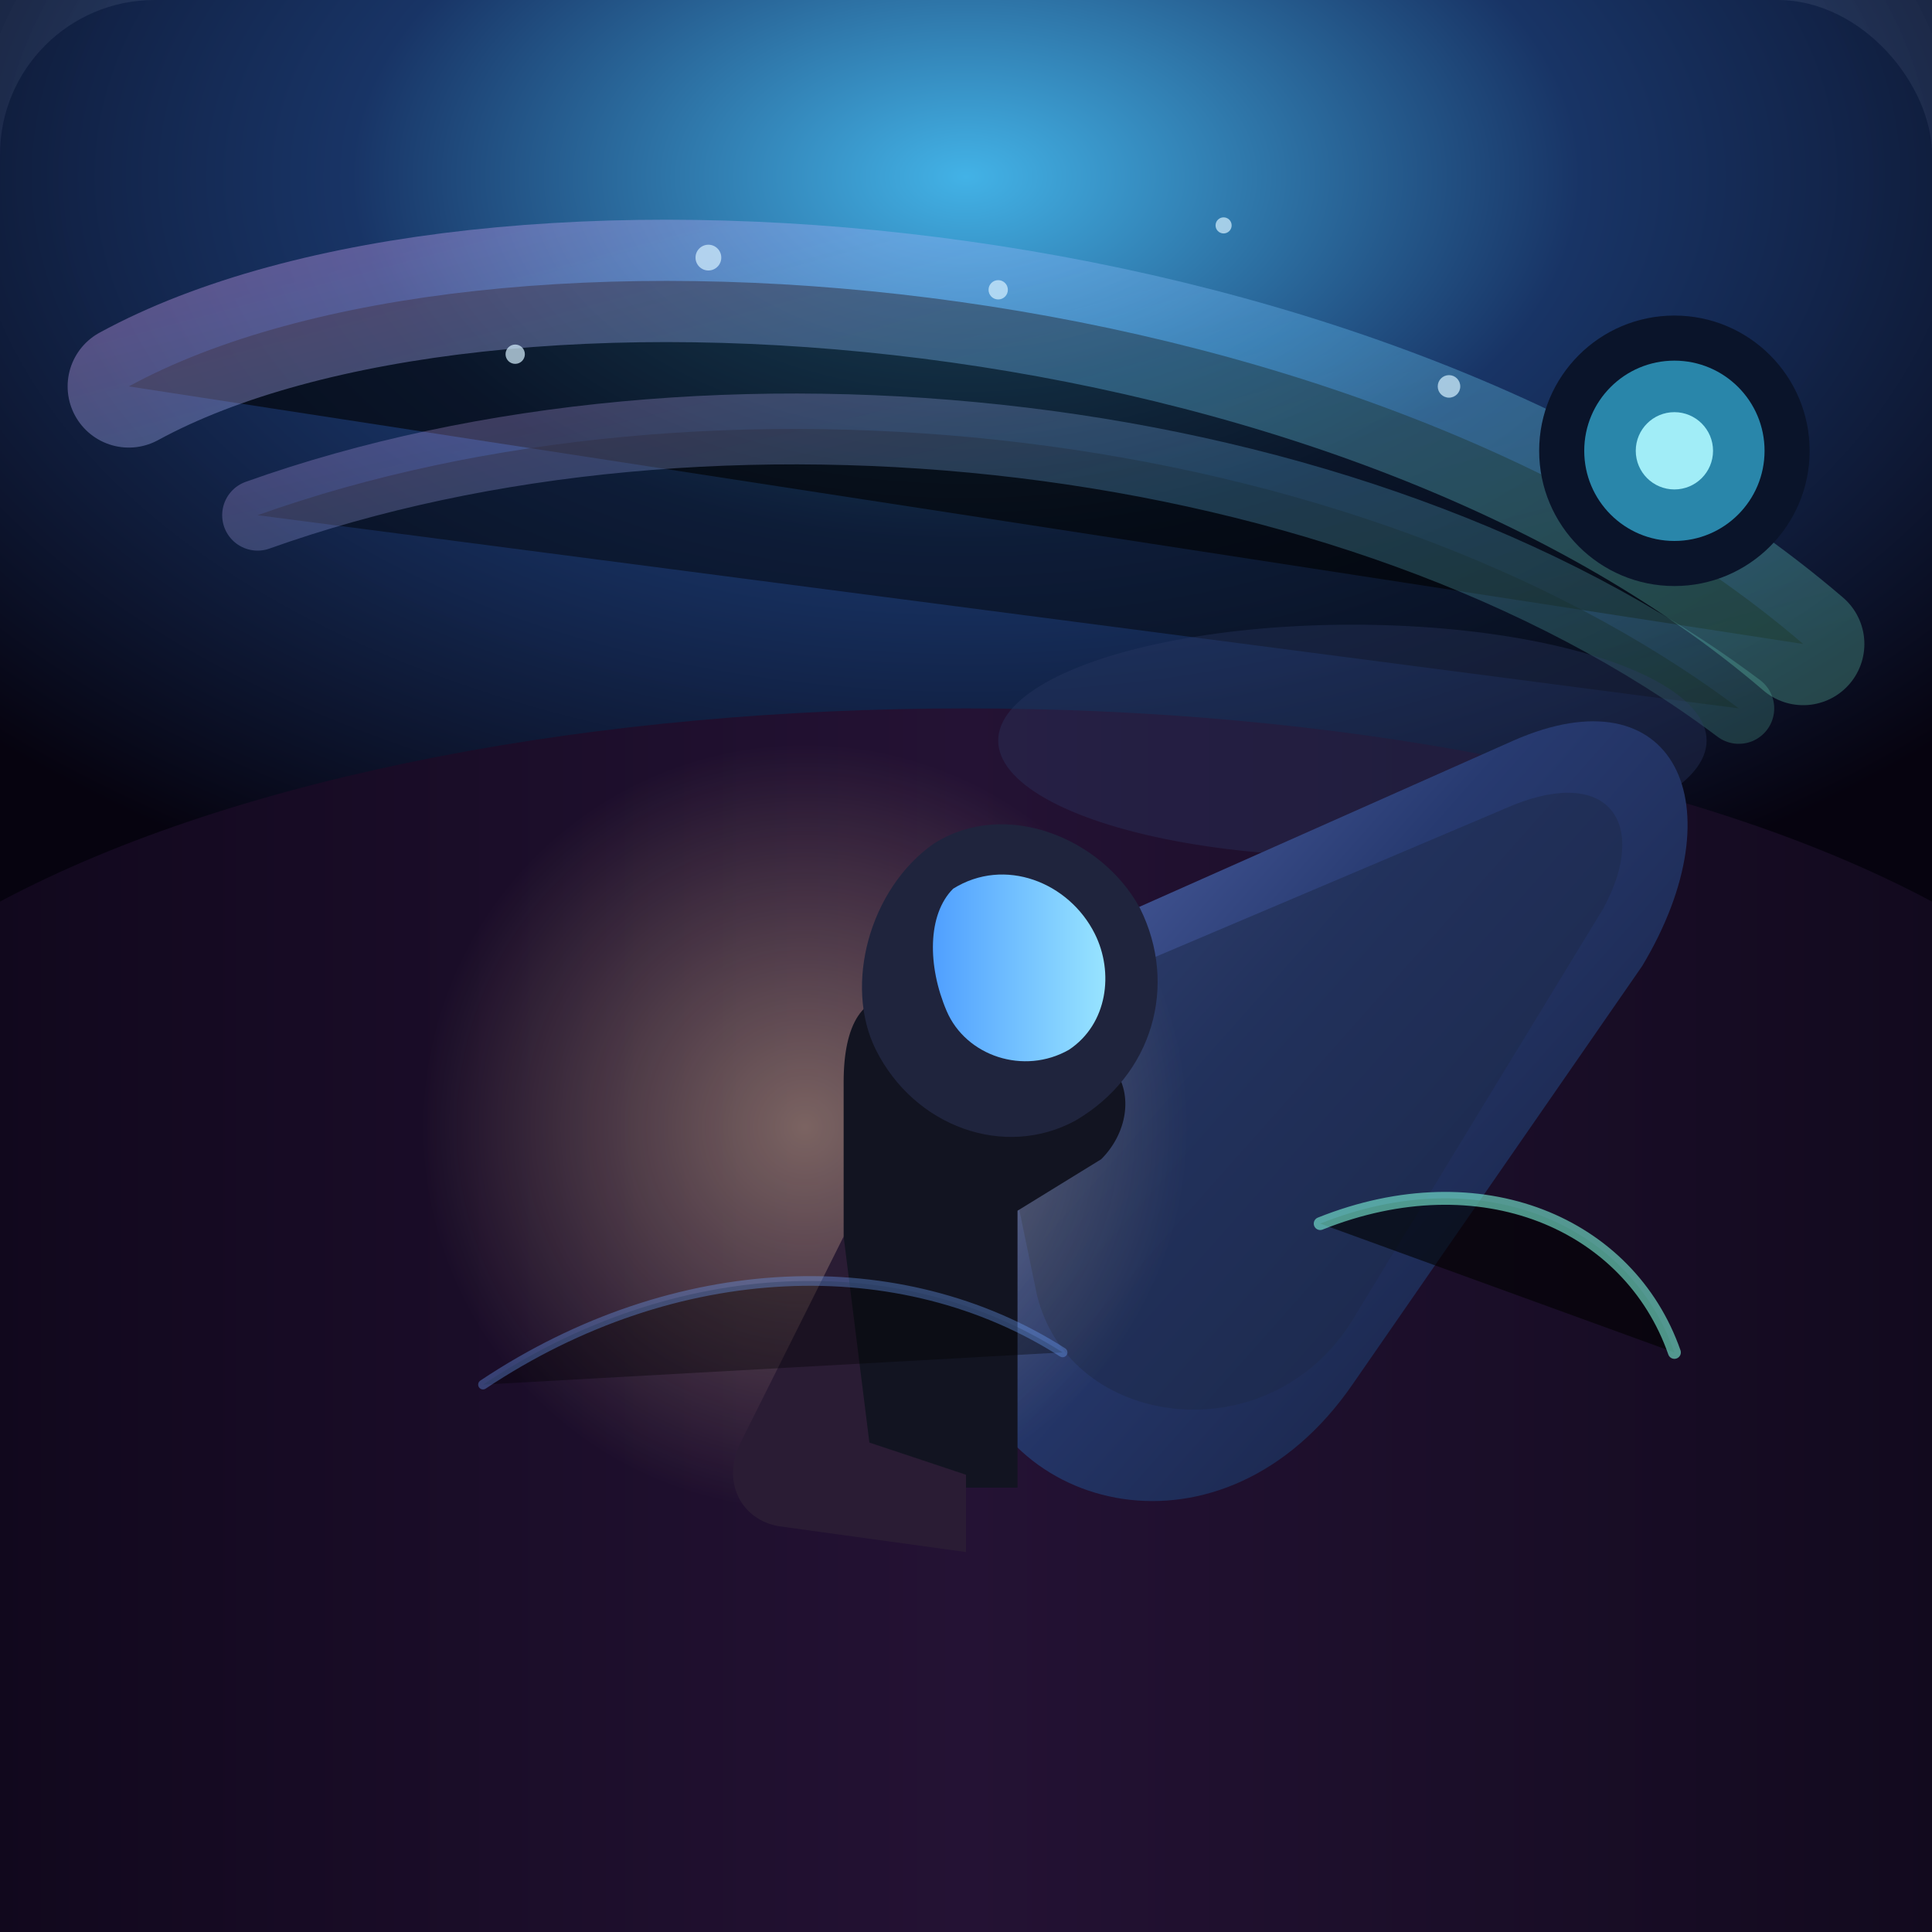 <svg xmlns="http://www.w3.org/2000/svg" viewBox="0 0 600 600" role="img" aria-labelledby="title desc">
  <title id="title">AIKA: World túlélő hős illusztráció</title>
  <desc id="desc">Pilóta áll egy lezuhant űrhajó mellett idegen égbolt alatt, stilizált, valószerű árnyékokkal.</desc>
  <defs>
    <radialGradient id="sky" cx="50%" cy="15%" r="70%">
      <stop offset="0%" stop-color="#4ac6ff" stop-opacity="0.9" />
      <stop offset="45%" stop-color="#1b3a70" stop-opacity="0.9" />
      <stop offset="100%" stop-color="#06030f" stop-opacity="1" />
    </radialGradient>
    <linearGradient id="aurora" x1="0%" y1="0%" x2="100%" y2="100%">
      <stop offset="0%" stop-color="#ff9cf8" stop-opacity="0.6" />
      <stop offset="50%" stop-color="#6bc7ff" stop-opacity="0.55" />
      <stop offset="100%" stop-color="#7cffd6" stop-opacity="0.4" />
    </linearGradient>
    <linearGradient id="ground" x1="0%" y1="0%" x2="100%" y2="0%">
      <stop offset="0%" stop-color="#11081d" />
      <stop offset="50%" stop-color="#241234" />
      <stop offset="100%" stop-color="#120a1e" />
    </linearGradient>
    <linearGradient id="ship" x1="0%" y1="0%" x2="100%" y2="100%">
      <stop offset="0%" stop-color="#6577c1" />
      <stop offset="40%" stop-color="#273a70" />
      <stop offset="100%" stop-color="#10162d" />
    </linearGradient>
    <linearGradient id="visor" x1="0%" y1="0%" x2="100%" y2="0%">
      <stop offset="0%" stop-color="#4d9dff" />
      <stop offset="100%" stop-color="#9be7ff" />
    </linearGradient>
    <radialGradient id="glow" cx="50%" cy="50%" r="50%">
      <stop offset="0%" stop-color="#ffddaa" stop-opacity="0.9" />
      <stop offset="100%" stop-color="#ffddaa" stop-opacity="0" />
    </radialGradient>
  </defs>
  <rect width="600" height="600" fill="#030208" rx="48" />
  <rect width="600" height="360" fill="url(#sky)" />
  <path d="M0 280 C150 200 450 200 600 280 V600 H0 Z" fill="url(#ground)" />
  <path d="M40 120 C150 60 420 80 560 200" stroke="url(#aurora)" stroke-width="38" stroke-linecap="round" opacity="0.6" />
  <path d="M80 160 C220 110 420 130 540 220" stroke="url(#aurora)" stroke-width="22" stroke-linecap="round" opacity="0.45" />
  <ellipse cx="420" cy="230" rx="110" ry="36" fill="#2d3b66" opacity="0.35" />
  <path d="M290 310 L470 230 C520 208 540 250 510 300 L420 430 C380 488 310 470 300 420 Z" fill="url(#ship)" />
  <path d="M305 320 L470 250 C500 238 512 256 498 282 L420 410 C394 452 332 444 322 402 Z" fill="#1d2a4c" opacity="0.55" />
  <circle cx="250" cy="350" r="120" fill="url(#glow)" opacity="0.45" />
  <g transform="translate(210 250)">
    <path d="M70 60 C58 58 52 68 52 86 V212 H106 V126 L132 110 C140 102 142 90 136 82 L114 56 C108 48 92 44 82 52 Z" fill="#121421" />
    <path d="M80 12 C102 -2 132 10 144 32 C156 56 148 84 124 98 C102 110 74 100 62 76 C52 56 60 26 80 12 Z" fill="#1f243d" />
    <path d="M86 26 C102 16 122 24 130 40 C136 52 134 68 122 76 C108 84 90 78 84 64 C78 50 78 34 86 26 Z" fill="url(#visor)" />
    <path d="M52 134 L20 198 C14 210 20 222 32 224 L90 232 V208 L60 198 Z" fill="#2a1c34" />
  </g>
  <path d="M410 380 C460 360 506 380 520 420" stroke="#7cf4d9" stroke-width="4" stroke-linecap="round" opacity="0.6" />
  <path d="M150 430 C210 390 280 388 330 420" stroke="#6ea4ff" stroke-width="3" stroke-linecap="round" opacity="0.35" />
  <circle cx="520" cy="140" r="42" fill="#0a142a" />
  <circle cx="520" cy="140" r="28" fill="#3fd2ff" opacity="0.6" />
  <circle cx="520" cy="140" r="12" fill="#aef9ff" opacity="0.9" />
  <g fill="#d5f1ff" opacity="0.7">
    <circle cx="160" cy="110" r="3" />
    <circle cx="220" cy="80" r="4" />
    <circle cx="310" cy="90" r="3" />
    <circle cx="380" cy="70" r="2.5" />
    <circle cx="450" cy="120" r="3.5" />
  </g>
</svg>
